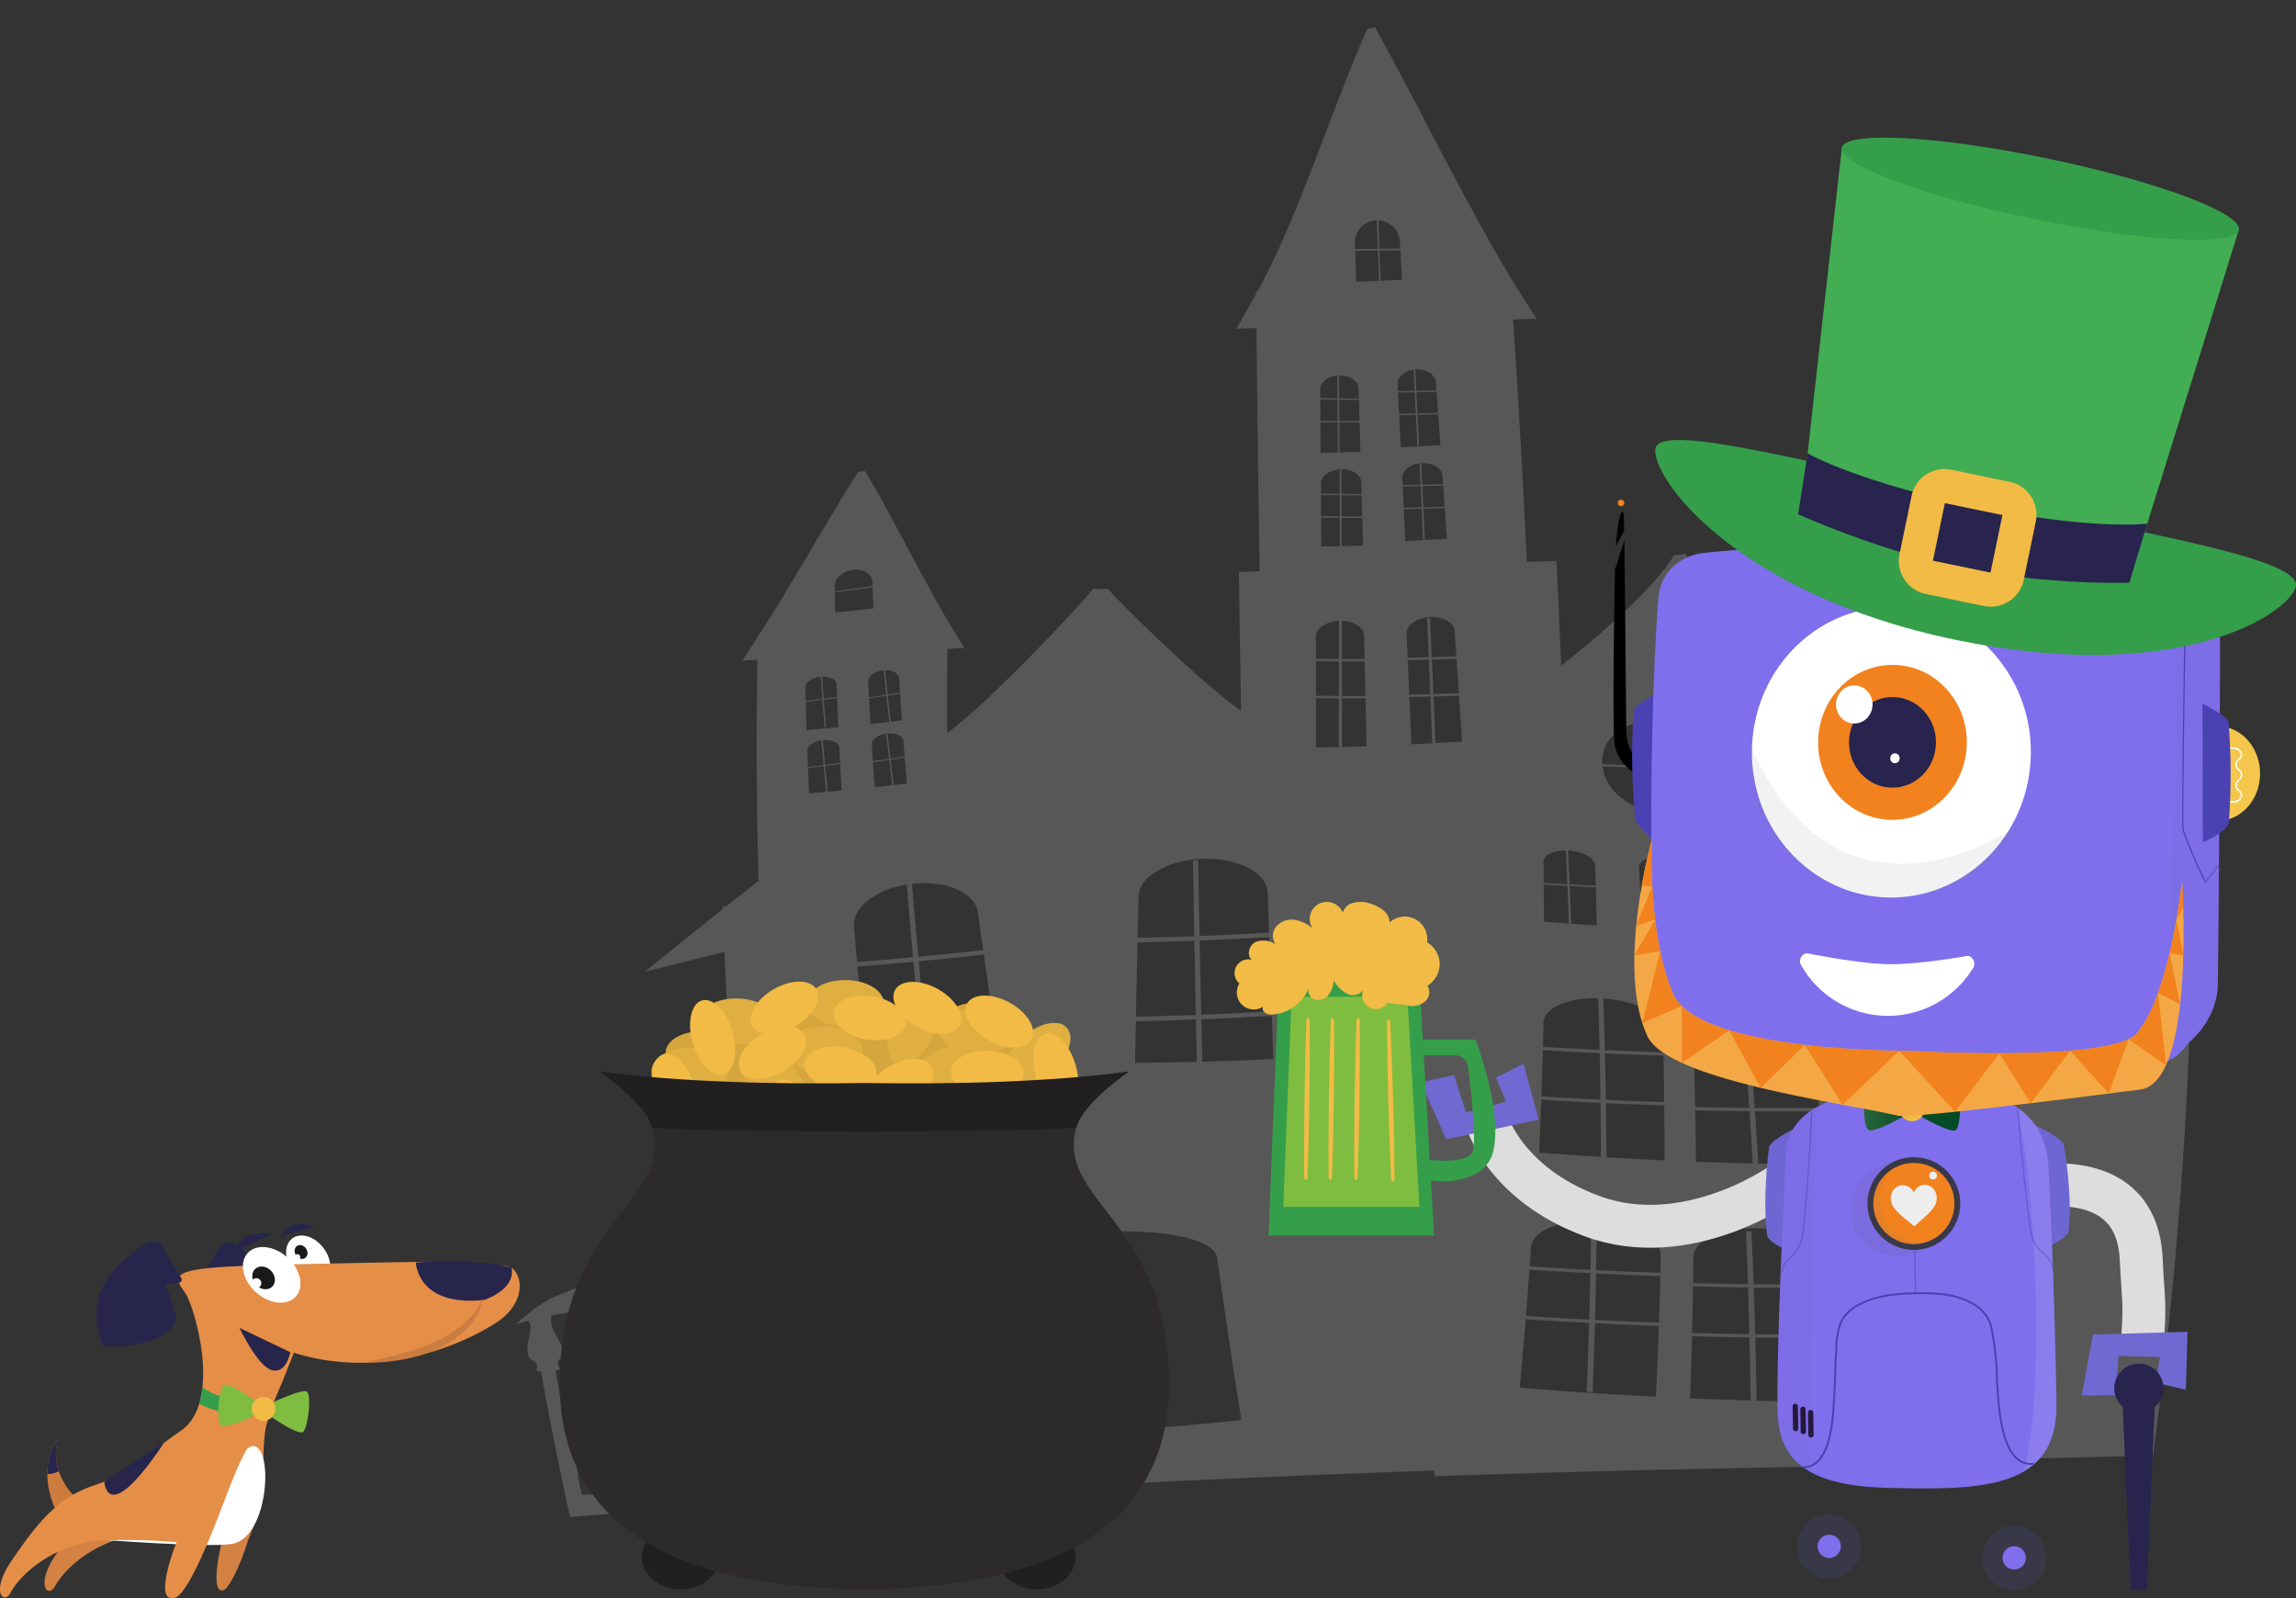 <svg xmlns="http://www.w3.org/2000/svg" xmlns:xlink="http://www.w3.org/1999/xlink" width="481.702" height="335.334" viewBox="0 0 481.702 335.334"><rect x="0" y="0" width="481.702" height="335.334" fill="#333333" stroke="none"/><defs><style>.a,.j,.u,.y{fill:none;}.b{opacity:0.237;}.c{fill:#cbcbcb;}.d{fill:#d5a63d;}.e{fill:#e0af41;}.f{fill:#f1bb45;}.g{fill:#221f20;}.h{fill:#2c2a2b;}.i{fill:#f1821e;}.j{stroke:#ddd;stroke-width:9px;}.k,.z{fill:#4a42b3;}.l{fill:#7f6fec;}.m{fill:#9c9c9b;}.n{fill:#6d66d3;}.o,.w{fill:#fff;}.p{fill:#393848;}.q,.v{fill:#675ead;}.q,.t,.w{opacity:0.1;}.q,.t,.v,.w,.y,.z{isolation:isolate;}.r{fill:#25193d;}.s{fill:#28244e;}.t{fill:gray;}.u{stroke:#fff;}.u,.y{stroke-miterlimit:10;}.v{opacity:0.2;}.x{fill:#ededee;}.y{stroke:#4a42b3;stroke-width:0.25px;}.y,.z{opacity:0.5;}.aa{fill:#f4c74c;}.ab{fill:#7069d1;}.ac{fill:url(#a);}.ad{fill:#359e4a;}.ae{fill:#42ad53;}.af{fill:#7fbd40;}.ag{fill:#f4a845;}.ah{fill:#d48144;}.ai{fill:#27254b;}.aj{fill:#191919;}.ak{fill:#e58e48;}.al{fill:#cd7c3e;}.am{clip-path:url(#b);}.an{fill:#cb7c41;}</style><linearGradient id="a" y1="0.5" x2="1" y2="0.5" gradientUnits="objectBoundingBox"><stop offset="0" stop-color="#2b663b"/><stop offset="0.098" stop-color="#226036"/><stop offset="0.378" stop-color="#10532c"/><stop offset="0.672" stop-color="#054c26"/><stop offset="1" stop-color="#024a25"/></linearGradient><clipPath id="b"><path class="a" d="M617.867,1547.743a17.783,17.783,0,0,1-1.5-7.532,12.48,12.48,0,0,1,.652-3.643,10.706,10.706,0,0,1,1.7-3.095,9.863,9.863,0,0,0-.553,3.3,10.558,10.558,0,0,0,.506,3.147,14.259,14.259,0,0,0,1.288,2.85,12.629,12.629,0,0,0,1.777,2.377,2.385,2.385,0,1,1-3.322,3.424,2.447,2.447,0,0,1-.5-.708Z" transform="translate(-616.357 -1533.473)"/></clipPath></defs><g transform="translate(-603.596 -1136.51)"><g transform="translate(603.596 1106.621)"><g class="b" transform="matrix(0.999, -0.035, 0.035, 0.999, 98.969, 42.297)"><path class="c" d="M1098.325,1246.044c-10.211-18.12-20.551-36.239-30.826-54.4.027.825.049,1.65.072,2.468l-1.649-.014c-.021-.721-.039-1.451-.061-2.177q-11.619,22.926-25.1,45.941l-.258-.005c-.005.156-.009.309-.016.469q-2.164,3.693-4.37,7.382c1.36.03,2.722.067,4.084.095-.176,4.008-.389,8.02-.606,12.034q-7.038-5.076-14.042-10.151,1.017-6.6,1.947-13.193-5.19.428-10.335.862.082,3.175.146,6.351c-8.16-5.874-18.512-14.053-23.548-22.273v-.149a15.706,15.706,0,0,1-2.466.206v.1c-4.449,6.8-16.389,16.374-24.428,22.246q-.065-10.992-.237-21.977-3.106-.03-6.212-.045-.31-25.493-1.1-50.961l4.99.062c-11.067-17.588-22.411-44.114-31.8-62.282-.064,0-.127-.008-.191-.009a5.161,5.161,0,0,1-1.133.171c-.1,0-.187-.009-.282-.01v.063c-7.607,15.287-15.946,39.318-25.034,54.291h-.263c0,.15-.009.3-.012.452q-2.164,3.606-4.362,7.208,2.091-.018,4.188-.038-.631,25.524-1.114,51.046l-4.36.032q-.309,14.576-.565,29.153c-8.531-6.5-24.75-23.723-27.125-26.681a9.45,9.45,0,0,1-2.966-.064c-1.746,2.164-21.122,21.821-31.715,29.255q.277-8.836.655-17.671l3.607-.069c-6.926-11.627-13.1-26.1-19.48-37.751a.377.377,0,0,1,.007-.089,8.522,8.522,0,0,1-1.51.065c-7.117,10.361-14.939,23.387-22.057,33.569l-.2.006c-.009.1-.015.206-.018.309q-1.715,2.452-3.422,4.91,1.58-.034,3.155-.072-1.215,23.151-1.391,46.407-3.463,2.517-6.922,5.05l-.8.02v.567q-8.428,6.267-16.808,12.557,8.457-1.792,16.846-3.575.237,27.029,1.958,54.152c-8.561,6.939-38.384,15.873-41.387,17.479a39.35,39.35,0,0,0-6.355,4.341h0c-.412.346-.655.561-.655.561s1.145-.268,2.663-.628a.247.247,0,0,1,.026.065c.91,2.025-.548,4.132-.5,6.184a1.274,1.274,0,0,0,.035.424,3.526,3.526,0,0,0,.278.976,2.068,2.068,0,0,0,1.022.857c.445.537.765,1.08.533,1.643-.155.351-.053.618.6.607a1.47,1.47,0,0,1,.222,0q1.891,13.158,4.243,26.342h-.028c.263,1.458.529,2.926.791,4.387q22.391-.864,44.355-1.528c.008.083.019.163.027.242,46.492-1.4,91.844-2.115,137.306-2.086-.009.4-.02.8-.035,1.191,33.729.023,67.53.452,101.909,1.27.054-.349.1-.7.159-1.046q24.306.586,48.838.67c.721-4.844,4.438-26.111,7.058-49.547,2.8-23.448,4.5-49.069,5.231-62.879q-3.056.031-6.1.057,1.663-26.78,1.929-53.361C1095.017,1246.089,1096.67,1246.063,1098.325,1246.044Zm-91.5,37.771q.33,3.667.637,7.336-2.693-.091-5.385-.2-.114-2.324-.237-4.645c-.076-1.477,2.129-2.546,4.986-2.483Zm-18.845,7.094q2.394.144,4.793.278.108,3.568.194,7.145-2.343-.167-4.681-.346-.141-3.538-.3-7.074Zm-.517-.363q-2.853-.174-5.7-.368-.026-2.666-.065-5.33c-.023-1.528,2.378-2.557,5.37-2.323h.005q.21,4.013.393,8.03Zm.5.031q-.185-4-.4-8c2.759.342,4.972,1.684,5.025,3.125q.091,2.574.169,5.15-2.4-.126-4.795-.27Zm-2.354-17.632c-.076,0-.152-.02-.229-.028q-.26-4.469-.554-8.937,5.481.346,10.984.61c.25,5.051-4.312,8.833-10.2,8.358Zm16.483,18.336q2.7.111,5.4.2.325,3.878.624,7.761-2.84-.147-5.675-.31-.159-3.825-.346-7.652Zm-17.28-36.873c5.566.449,10.423,4.726,10.96,9.721q-5.5-.262-10.976-.612-.3-4.567-.64-9.132c.218.009.437.009.657.027Zm-10.062,8.342c-.093-4.739,3.751-8.249,8.831-8.371q.332,4.551.627,9.1-4.74-.305-9.459-.673a.257.257,0,0,0,0-.054Zm.04.52q4.719.367,9.453.671.287,4.452.542,8.9c-5.359-.782-9.619-4.91-9.995-9.568Zm6.972,27.24q2.854.194,5.713.37.16,3.531.3,7.064-2.99-.232-5.97-.487-.01-3.469-.042-6.942Zm9.953,44.905q.069-4.89.09-9.77,5.436.31,10.885.548.2,4.893.366,9.8Q997.383,1335.741,991.72,1335.413Zm11.366,1.269q.18,5.5.313,11-5.958-.353-11.9-.8.133-5.39.211-10.781,5.676.331,11.372.58Zm-17.557-17.625q-.024,2.319-.057,4.638-6.152-.4-12.277-.889.057-5.418.063-10.838C980.035,1312.646,985.549,1315.755,985.529,1319.057Zm-12.782,26.231q.167-5.672.279-11.345,6.1.491,12.224.893-.146,5.769-.354,11.536-6.085-.5-12.149-1.082Zm17.2,27.727q5.754.352,11.526.629-.011,4.9-.061,9.8-6.009-.3-12-.665.3-4.88.54-9.763Zm-6.535-6.676q-.1,1.8-.208,3.591-6.742-.465-13.462-1.033.274-5.14.5-10.284h.046c7.41.744,13.309,4.139,13.126,7.727Zm-10.375-33.085q.094-4.879.146-9.758,6.127.492,12.277.89-.07,4.881-.194,9.761-6.117-.4-12.225-.892Zm-5.888-52.56c2.962.313,5.373,1.787,5.371,3.314q-.014,6.293-.11,12.584-2.674-.264-5.34-.544,0-3.96-.03-7.92,2.669.236,5.343.454c0-.11,0-.22-.007-.33q-2.672-.217-5.338-.454-.025-3.56-.073-7.119c.067.006.126.008.187.015Zm-5.428,2.172c.033-1.406,2.107-2.333,4.759-2.218q.042,3.553.065,7.107-2.473-.219-4.943-.457.07-2.216.123-4.432Zm-.124,4.762q2.474.237,4.951.458.023,3.955.02,7.91-2.614-.279-5.221-.573.143-3.9.254-7.793Zm-1.075,29.01c.189-3.138,5.305-5.128,11.659-4.753q-.016,5.416-.085,10.833-5.944-.486-11.867-1.057.153-2.51.295-5.022Zm-.333,5.709q5.938.572,11.9,1.06-.064,4.877-.167,9.756-6.2-.5-12.372-1.109.343-4.85.64-9.705Zm-.693,10.392q6.19.606,12.405,1.11-.124,5.663-.3,11.327-6.488-.636-12.95-1.37.458-5.529.852-11.064Zm9.58,25.788q-.239,5.134-.522,10.268-6.367-.548-12.712-1.185.21-1.984.413-3.968c.36-3.364,5.971-5.5,12.827-5.113Zm-.562,10.957q-.273,4.872-.585,9.742-6.629-.572-13.238-1.244.562-4.842,1.079-9.687,6.366.643,12.75,1.191Zm-23.324-122.6q-2.669,0-5.335-.023-.027-3.624-.059-7.248,2.577.023,5.162.026.125,3.627.237,7.247Zm-10.2-39.33q-.029-2.221-.061-4.442,1.885.035,3.772.06.027,2.22.052,4.44-1.875-.022-3.755-.057Zm3.765.365q.037,3.288.072,6.575-1.873.035-3.744.062-.044-3.348-.09-6.695,1.889.036,3.769.06Zm-3.83-5.114q-.012-.743-.021-1.487c-.016-1.507,1.622-2.764,3.735-2.953q.029,2.249.057,4.5-1.88-.022-3.764-.059Zm4.2,5.119q2.241.027,4.484.036.111,3.209.22,6.416-2.313.064-4.628.11-.031-3.275-.072-6.562Zm-.065-5.056q-.029-2.262-.061-4.523h.067c2.319-.047,4.25,1.2,4.3,2.809q.114,3.252.227,6.5-2.241-.011-4.478-.036-.028-2.22-.057-4.44,2.183.027,4.369.036v-.309q-2.18-.012-4.365-.038Zm-.487-14.984q-.033-2.22-.066-4.441,2.077.029,4.155.045v-.309q-2.08-.014-4.158-.044-.034-2.234-.069-4.466l.127-.008c2.2-.043,4.044,1.208,4.105,2.81q.245,6.616.482,13.231-4.171.114-8.338.168-.049-3.373-.1-6.747,1.753.036,3.517.061.044,3.288.087,6.578h.358q-.044-3.285-.092-6.571,2.158.03,4.317.044v-.309q-2.155-.008-4.314-.04Zm-3.87-.067q-.034-2.223-.069-4.443,1.762.038,3.524.064.031,2.221.062,4.442-1.751-.026-3.51-.066Zm3.45-4.687q-1.762-.027-3.523-.064-.013-.721-.023-1.433c-.022-1.491,1.5-2.731,3.479-2.94q.041,2.22.073,4.438Zm-6.369-36.018a4.667,4.667,0,0,1,4.349,4.443q.02.808.04,1.618-2.189-.041-4.373-.1,0-2.98-.009-5.961Zm-13.449,35.06c.044-1.513,1.669-2.727,3.7-2.845q-.065,2.4-.132,4.794-1.808-.079-3.617-.169.032-.89.054-1.779Zm-.054,2.086q1.807.091,3.617.17-.062,2.22-.126,4.441-1.805-.078-3.608-.168.065-2.22.124-4.442Zm-.127,4.751q1.8.089,3.608.168-.09,3.142-.183,6.288-1.8-.018-3.608-.047.1-3.207.19-6.407Zm-.424,15.27q1.965.093,3.932.175-.065,2.221-.135,4.441-1.963-.08-3.926-.173.068-2.219.135-4.441Zm-.136,4.75q1.958.093,3.924.173-.092,2.972-.186,5.946-1.959-.016-3.917-.047.1-3.033.186-6.069Zm-14,103.188q-7.388.176-14.791.206.09-7.791.206-15.581,7.311-.033,14.606-.206Q903.588,1304.432,903.588,1312.224Zm-15.945,1.157q-.061,4.443-.112,8.883-6.484-.057-12.975-.222.236-4.365.477-8.73,6.308.086,12.609.069Zm-12.558-1.013q.431-7.788.879-15.574,5.971.079,11.931.061-.132,7.79-.239,15.581-6.281.016-12.571-.07Zm15.244-32.63c7.35.051,13.3,3.391,13.3,7.627q-.015,4.167-.024,8.335-7.289.177-14.594.206.12-7.961.263-15.922h-1.067q-.162,7.961-.3,15.923-5.942.017-11.893-.061.249-4.336.5-8.671c.269-4.224,6.462-7.486,13.8-7.438Zm-44.939,33.948q-7.179.562-14.416.991-.574-7.769-1.031-15.538,6.869-.4,13.682-.936.815,7.739,1.759,15.482Zm-16.209-30.849c7.1-.528,13.108,2.33,13.54,6.533q.385,3.947.8,7.892-6.792.527-13.638.927-.449-7.677-.791-15.348a.286.286,0,0,0,.083-.005Zm-.424,15.422q-5.86.336-11.761.579-.216-3.757-.4-7.511c-.183-3.984,4.88-7.53,11.407-8.367q.32,7.648.751,15.3Zm-4-47.091q.206,2.642.429,5.285-1.7.191-3.4.374-.055-1.737-.1-3.475c-.044-1.049,1.33-2,3.07-2.185ZM821.561,1249q-.065-2.69-.117-5.38,1.832-.2,3.656-.412.194,2.748.4,5.5-1.973.154-3.947.294Zm3.643,7.68q.225,2.672.469,5.342-1.849.14-3.7.272-.1-2.621-.182-5.24,1.706-.183,3.41-.376Zm3.549,5.1q-1.381.112-2.765.218-.246-2.68-.473-5.354,1.49-.169,2.977-.344.121,2.74.257,5.476Zm-.412-8.93q.065,1.614.138,3.228-1.492.175-2.99.344-.225-2.639-.431-5.276c1.78-.1,3.232.641,3.28,1.7Zm-.176-4.353q-1.176.1-2.357.188-.212-2.755-.412-5.508,1.288-.148,2.577-.3.087,2.808.19,5.62Zm-.287-8.927q.042,1.541.09,3.081-1.291.153-2.583.3-.177-2.547-.343-5.095c1.571.01,2.8.724,2.833,1.71Zm-3.284-1.7h.145q.163,2.562.343,5.125l-3.645.412q-.03-1.665-.057-3.328c-.016-1.091,1.428-2.072,3.212-2.211Zm-1.576-13.068q-4.01.309-8.049.558.03-2.1.071-4.205,4-.393,7.976-.839-.007,2.242,0,4.484Zm-8.121,32.165q-1.58.154-3.166.3-.153-2.615-.29-5.231h.024c1.855-.1,3.359.685,3.378,1.769q.023,1.58.051,3.163Zm-.155-13.875q-1.4.137-2.8.267-.1-2.309-.187-4.617c1.665,0,2.974.741,2.979,1.77q0,1.287,0,2.579Zm4.346-26.546c2.181-.15,3.933,1.072,3.931,2.751v.773q-3.97.444-7.972.839.009-.53.021-1.061c.028-1.677,1.835-3.149,4.017-3.3Zm-10.918,24.331c.014-1.08,1.484-2.028,3.28-2.135q.087,2.323.187,4.645-1.744.163-3.495.316.009-1.414.026-2.827Zm-.031,3.052q1.753-.155,3.5-.318.126,2.912.271,5.825l.309-.027q-.148-2.914-.274-5.827,1.4-.129,2.789-.268.013,3.065.046,6.132-3.331.2-6.68.368.008-2.944.032-5.887Zm-.03,10.243c0-1.02,1.331-1.915,3.022-2.1q.135,2.611.285,5.223-1.649.151-3.3.293-.009-1.707-.011-3.413Zm.057,8.945q-.029-2.656-.044-5.308,1.657-.142,3.308-.293.156,2.705.333,5.412-1.8.1-3.6.19Zm3.579-5.63q1.579-.146,3.156-.3.05,2.775.118,5.551-1.467.088-2.938.17-.178-2.712-.338-5.424Zm-60.977,124.793c.116-.006.218-.007.32-.01.656-.025.686-.3.429-.639a1.492,1.492,0,0,1,.065-1.641,1.562,1.562,0,0,0,.809-.928c.449-2.541-2.653-4.968-2.187-7.508a1.244,1.244,0,0,0-.034-.793c.56-.086,1.154-.173,1.761-.264,12.545-1.752,33.918-4.813,40.409-4.771q1.084,13.63,2.54,27.264l.068.631c-.453.012-.907.034-1.362.047-1.258.037-2.518.083-3.778.12-.648.02-1.3.035-1.942.054-1.265.038-2.531.061-3.8.1-.648.019-1.3.048-1.942.068-1.268.04-2.536.084-3.807.123-.649.021-1.3.036-1.949.056-1.271.04-2.543.075-3.814.117-.651.021-1.3.048-1.95.07l-3.83.125c-.651.021-1.3.036-1.958.058l-3.842.131c-.651.022-1.3.05-1.958.071-1.285.044-2.57.083-3.857.128-.877.031-1.752.047-2.635.078q-.936-6.349-1.761-12.69Zm4.673,26.317c-1.256-4.349-.648-8.767-2.008-13.106.627-.024,1.249-.044,1.875-.065l1.994-.073c-.006,4.2,1.835,8.342,2.2,12.537.016.188.047.375.057.561q-2.057.068-4.118.146Zm5.72-.206c-.054-.187-.086-.374-.131-.56a34.223,34.223,0,0,1-.766-5.772,30.442,30.442,0,0,0-1.005-6.771q.928-.028,1.856-.061l2-.071c-.03,4.194,1.771,8.328,2.107,12.516.016.19.044.382.054.574Zm5.709-.2c-.054-.193-.086-.387-.131-.579a34.072,34.072,0,0,1-.722-5.723,30.558,30.558,0,0,0-.96-6.8c.612-.02,1.237-.036,1.847-.057l2-.067c-.065,4.191,1.7,8.321,2.011,12.5.013.194.042.387.051.582-1.365.05-2.732.093-4.1.141Zm5.692-.2c-.053-.2-.084-.392-.129-.588a34.1,34.1,0,0,1-.673-5.678,30.648,30.648,0,0,0-.912-6.821c.612-.02,1.225-.038,1.837-.058.665-.021,1.328-.044,2-.066-.085,4.181,1.639,8.3,1.923,12.472.013.2.041.4.047.6-1.366.047-2.724.089-4.09.138Zm5.683-.193c-.053-.2-.083-.4-.127-.6a33.626,33.626,0,0,1-.631-5.612,31.022,31.022,0,0,0-.867-6.872l1.822-.052c.667-.021,1.332-.043,2-.061-.114,4.17,1.58,8.287,1.835,12.454.013.206.039.406.043.61-1.36.039-2.714.085-4.077.126Zm5.669-.186c-.051-.206-.081-.406-.124-.61a33.46,33.46,0,0,1-.588-5.56,30.874,30.874,0,0,0-.825-6.905l1.814-.051q1-.029,2-.061c-.135,4.167,1.521,8.279,1.752,12.438.012.206.037.412.041.625-1.361.039-2.711.075-4.074.121Zm5.657-.179c-.051-.206-.079-.413-.124-.619a33.354,33.354,0,0,1-.543-5.49,31.118,31.118,0,0,0-.782-6.95l1.8-.051c.669-.018,1.339-.042,2-.061-.164,4.158,1.458,8.268,1.664,12.417.01.212.035.425.037.638q-2.033.052-4.063.11Zm5.645-.17c-.051-.212-.079-.427-.122-.639a33.288,33.288,0,0,1-.5-5.437,31.161,31.161,0,0,0-.741-6.984c.386-.016.773-.025,1.162-.032q.7,6.523,1.5,13.057c-.44,0-.871.026-1.294.032Zm21.833-107.476q5.9-.244,11.76-.58.444,7.768,1,15.54-5.849.336-11.738.582-.576-7.777-1.028-15.545Zm1.1,16.491q5.887-.246,11.736-.583.351,4.823.743,9.648l1.182-.071q-.4-4.824-.764-9.646,7.261-.429,14.461-.994.58,4.7,1.2,9.4-13.774,1.293-27.776,2.095-.416-4.934-.786-9.853Zm21.769,83.406q-.6-17.2-.866-34.394c-.037-4.055,10.7-7.336,24.078-7.971q1.761,20.82,4.1,41.632l1.328-.071q-2.382-20.8-4.188-41.612c13.95-.463,25.516,2.117,25.982,6.271q1.777,17.11,3.882,34.205-26.959,1.792-54.318,1.933Zm48.779-77.4q.043-4.447.094-8.9,7.41-.031,14.8-.206,0,4.536,0,9.07-7.447.079-14.9.028Zm30.894-65q-2.39-.023-4.78-.064.188-5.177.37-10.354,2.4.111,4.792.207-.19,5.1-.385,10.206Zm.4-10.719q-2.4-.092-4.793-.206.128-3.625.253-7.251,2.4.112,4.8.206-.128,3.622-.261,7.246Zm-4.522-7.959q.079-2.327.16-4.652c.064-1.733,2.246-3.092,4.921-3.14q-.139,4-.28,8-2.4-.1-4.8-.212Zm9.977,18.71q-2.589,0-5.177-.026.188-5.1.367-10.2,2.466.093,4.936.168-.064,5.023-.129,10.05Zm.131-10.558q-2.464-.075-4.925-.168.127-3.624.25-7.248,2.379.091,4.758.164-.043,3.62-.086,7.246Zm.089-7.755q-2.371-.073-4.746-.165.138-4.006.267-8.011c2.551.167,4.549,1.546,4.536,3.221q-.03,2.471-.058,4.949Zm.515-23.809q-2.232,0-4.462-.022.091-2.966.18-5.933,2.164.088,4.329.158-.028,2.891-.052,5.791Zm.048-6.105q-2.164-.071-4.321-.158l.131-4.44q2.112.088,4.226.158-.022,2.213-.043,4.435Zm.036-4.75q-2.11-.071-4.218-.156.072-2.523.145-5.05l-.363-.008-.149,5.04q-1.968-.082-3.933-.175.03-1.057.061-2.109c.05-1.608,1.969-2.878,4.289-2.858s4.2,1.322,4.185,2.93q-.014,1.188-.023,2.38Zm.065-8.833q-2.19,0-4.38-.025.09-3.134.177-6.271,2.119.091,4.241.165-.023,3.06-.044,6.125Zm.038-6.438q-2.117-.075-4.235-.165.062-2.221.121-4.441,2.067.088,4.138.162-.016,2.217-.029,4.436Zm.027-4.751q-2.061-.073-4.132-.163.064-2.409.127-4.818h.031c2.208.02,3.992,1.325,3.985,2.931q-.011,1.021-.016,2.044Zm5.094-24.528q-2.405.016-4.812.012.009-3.257.016-6.515,2.395.085,4.79.15Q931.485,1156.609,931.488,1159.784Zm-4.8-6.86v-1.3a4.628,4.628,0,0,1,4.668-4.523h.1q.007,2.99.012,5.97-2.388-.059-4.783-.145Zm5.112.515q2.19.057,4.382.1.076,3.092.151,6.192-2.261.036-4.521.054,0-3.169-.012-6.341Zm7.447,103.737q-2.191.043-4.38.072-.037-4.971-.08-9.943,2.2.035,4.408.057.029,4.909.052,9.816Zm-.057-10.317q-2.2-.021-4.409-.057-.03-3.627-.064-7.253,2.211.038,4.425.06.026,3.626.05,7.251Zm-4.477-7.811q-.024-2.532-.049-5.063c-.014-1.777,2.22-3.239,4.981-3.3s5.059,1.314,5.118,3.087.118,3.574.175,5.364q-2.577,0-5.154-.026-.035-4.123-.076-8.238l-.642.006q.035,4.113.065,8.226-2.207-.018-4.418-.055Zm5.145,8.32q2.673.022,5.347.023.153,4.817.3,9.633-2.791.079-5.582.138-.03-4.9-.067-9.793Zm41.49,148.511q-14.308-1.228-28.5-2.9.935-7.155,1.769-14.316,6.625.673,13.273,1.248-.468,7.216-1.025,14.429l1.245.107q.542-7.213,1-14.431,6.682.569,13.387,1.038-.525,7.416-1.147,14.823Zm-12.2-16.547q.3-4.873.565-9.746,6.717.568,13.457,1.032-.294,4.875-.63,9.75-6.711-.465-13.4-1.036Zm19.367,17.133q.471-6.5.862-13,6.008.374,12.034.669-.072,6.613-.218,13.228-6.352-.4-12.681-.9Zm28.776,1.785q-7.437-.344-14.846-.808.134-6.622.194-13.244,7.452.353,14.93.583-.1,6.736-.281,13.472Zm.384-29.737q.008,7.784-.1,15.57-7.478-.229-14.933-.582.041-4.9.041-9.8,7.317.342,14.655.561l-.017-.694q-7.331-.215-14.633-.56-.007-5.565-.057-11.13l-1.182-.057q.044,5.564.035,11.129-5.754-.276-11.494-.627.135-2.722.256-5.444c.177-3.591,6.331-6.034,13.811-5.594s13.6,3.629,13.613,7.232Zm.355-20.095q-6.752-.283-13.477-.675-.139-5.5-.332-11.018,6.749.287,13.518.461.17,5.618.288,11.235Zm-.919-27.445q.361,7.76.605,15.52-6.771-.175-13.52-.46-.172-4.9-.385-9.8,6.744.285,13.512.455l-.047-.693q-6.759-.171-13.5-.453-.246-5.566-.543-11.131l-1.087-.045q.286,5.564.52,11.128-5.438-.237-10.855-.545.011-2.708.009-5.416c.009-3.314,5.56-5.585,12.46-5.2s12.653,3.312,12.822,6.638Zm-3.419-21.467q-2.531-.11-5.056-.237-.3-3.886-.633-7.769,2.584.088,5.172.156.268,3.928.514,7.854Zm-.862-12.65q.164,2.233.322,4.467-2.591-.069-5.178-.156-.312-3.666-.645-7.332c2.934.2,5.386,1.521,5.5,3.024Zm46.031-64.1c.026-2.589,3.624-4.638,8.077-4.6h.068q.051,3.524.069,7.052-4.131-.275-8.226-.605,0-.916.009-1.836Zm-.016,2.242q4.1.329,8.23.6.013,2.853,0,5.711-4.17-.026-8.315-.072.049-3.119.08-6.24Zm12.126,33.1c.047-1.332.081-2.662.12-3.994.049-1.667,2.981-3.011,6.585-3.021q-.413,3.84-.877,7.682-2.926-.318-5.832-.665Zm5.782,1.056q-.533,4.393-1.134,8.793c-1.681,0-3.359-.023-5.035-.028.133-3.145.264-6.287.372-9.429q2.887.347,5.792.667Zm-6.478,15.5c.086-1.683,3.1-3.027,6.757-3.031.117,0,.232,0,.347.008q-.613,4.432-1.292,8.864-3.043-.328-6.069-.681.128-2.576.253-5.157Zm-.278,5.553q3.007.351,6.031.677-.589,3.822-1.227,7.646c-1.768,0-3.531-.026-5.3-.032.169-2.761.338-5.526.487-8.289Zm-3.286,33.727c.142-1.7.274-3.4.412-5.1s3.042-3.1,6.691-3.309q-.335,4.458-.721,8.919-3.205-.241-6.388-.51Zm6.345.908q-.44,5.05-.946,10.112-3.17-.241-6.327-.509.469-5.062.895-10.118,3.176.275,6.373.519Zm-15.236-60.237q-.271,6.906-.624,13.812c-.984-.009-1.967-.009-2.95-.021l-4.9-3.533q.3-1.676.585-3.351,2.975.452,5.966.878l.063-.385q-2.99-.426-5.961-.877.824-4.817,1.57-9.628C1055.077,1251.575,1057.879,1252.951,1057.819,1254.608Zm-12.91-.179c.075-1.6,2.758-2.86,6.1-2.927q-.744,4.771-1.568,9.543-2.418-.368-4.823-.756c.1-1.954.192-3.908.285-5.861Zm-.309,6.254q2.38.383,4.775.749-.266,1.536-.54,3.073l-4.275-3.083q.025-.368.043-.739Zm2.961,11.627a13.123,13.123,0,0,1,2.9-.274c.247,0,.488.015.728.031q-.824,4.469-1.714,8.938-1.007-.149-2.011-.3.073-4.2.1-8.394Zm-.109,8.791,1.939.289q-.751,3.759-1.552,7.518l-.552-.009q.1-3.9.168-7.8Zm-.721,24.166h.229a15.387,15.387,0,0,1,1.649.114q-.492,4.211-1.031,8.424l-1.237-.139q.217-4.2.395-8.4Zm-.413,8.794,1.209.136q-.648,5.032-1.363,10.07l-.425-.047q.321-5.084.584-10.161Zm-.6,10.555.392.044q-.351,2.46-.717,4.92.174-2.485.329-4.966Zm6,8.514q-3.018-.043-6.028-.09.631-4.147,1.216-8.292,2.8.309,5.607.6c-.249,2.593-.518,5.186-.79,7.783Zm.833-8.179q-2.8-.287-5.59-.6.709-5.037,1.349-10.072,2.59.287,5.19.553-.448,5.053-.944,10.112Zm1.477-16.222c-.162,1.905-.32,3.809-.49,5.714q-2.594-.267-5.176-.551.533-4.2,1.019-8.4c2.821.5,4.778,1.769,4.653,3.233Zm-5.591-19.809q.788-3.723,1.531-7.444,3.077.451,6.174.877l.075-.385q-3.092-.426-6.172-.878.892-4.488,1.714-8.973c2.965.322,5.154,1.57,5.072,3.042q-.4,6.905-.869,13.839c-2.5-.027-5.02-.042-7.518-.079Zm16.491,44.353q.416-4.214.815-8.423,3.154.267,6.323.509-.4,3.976-.841,7.953-3.147-.015-6.292-.04Zm14.978.054q-3.939,0-7.862-.016.432-3.948.825-7.892,3.849.289,7.722.541-.319,3.685-.678,7.365Zm.721-7.762q-3.871-.252-7.718-.54.5-5.058.934-10.113,3.806.287,7.635.535-.4,5.056-.846,10.118Zm1.346-16.691c-.152,2.062-.3,4.117-.464,6.177q-3.828-.247-7.627-.533.385-4.505.715-9.005h.193c4.1,0,7.325,1.5,7.189,3.361Zm1.565-34.219q-.294,6.926-.682,13.859c-2.487,0-4.976.029-7.457.026q.63-3.794,1.209-7.586,3.141.336,6.3.645l.056-.389q-3.157-.309-6.3-.645.68-4.453,1.292-8.9c3.211.207,5.648,1.462,5.583,2.993Zm.666-20.549q-.149,6.9-.4,13.811c-2.54.011-5.075.033-7.6.034q.59-4.369,1.115-8.733,3.033.331,6.081.635l.044-.389q-3.054-.3-6.081-.634.463-3.869.876-7.73c3.367.127,6.006,1.418,5.973,3.007Zm-9.139-22.76q-3.8-.008-7.58-.027.007-2.846-.007-5.689,3.785.248,7.6.455.007,2.63-.008,5.263Zm0-8.48c0,.941.01,1.881.012,2.823q-3.814-.207-7.6-.454-.021-3.535-.075-7.064c4.246.166,7.661,2.2,7.67,4.694Z" transform="translate(-742.801 -1106.621)"/></g><g transform="translate(117.447 235.506)"><g transform="translate(19.251)"><g transform="translate(2.953 3.782)"><path class="d" d="M798.755,1441.714c0,2.474-3.343,4.48-7.464,4.48s-7.465-2.005-7.465-4.48,3.341-4.477,7.465-4.477S798.755,1439.243,798.755,1441.714Z" transform="translate(-783.379 -1419.526)"/><path class="d" d="M807.781,1429.559c0,2.474-3.341,4.479-7.465,4.479s-7.464-2-7.464-4.479,3.342-4.477,7.464-4.477S807.781,1427.088,807.781,1429.559Z" transform="translate(-785.389 -1416.82)"/><path class="d" d="M805.422,1436.653c0,2.474-3.34,4.479-7.464,4.479s-7.464-2-7.464-4.479,3.342-4.477,7.464-4.477S805.422,1434.182,805.422,1436.653Z" transform="translate(-784.864 -1418.399)"/><path class="d" d="M814.012,1441.081c0,2.474-3.342,4.48-7.465,4.48s-7.463-2.005-7.463-4.48,3.341-4.477,7.463-4.477S814.012,1438.609,814.012,1441.081Z" transform="translate(-786.776 -1419.385)"/><path class="d" d="M833.921,1423.8c0,2.472-3.343,4.477-7.465,4.477s-7.464-2.006-7.464-4.477,3.343-4.479,7.464-4.479S833.921,1421.325,833.921,1423.8Z" transform="translate(-791.209 -1415.536)"/><path class="d" d="M824.318,1432.3c0,2.472-3.341,4.477-7.464,4.477s-7.464-2.005-7.464-4.477,3.341-4.477,7.464-4.477S824.318,1429.822,824.318,1432.3Z" transform="translate(-789.071 -1417.429)"/><path class="d" d="M863.345,1427.39c0,2.474-3.341,4.478-7.465,4.478s-7.464-2-7.464-4.478,3.343-4.477,7.464-4.477S863.345,1424.918,863.345,1427.39Z" transform="translate(-797.761 -1416.337)"/><path class="d" d="M798.178,1427.889c0,2.472-3.341,4.477-7.462,4.477s-7.465-2-7.465-4.477,3.341-4.477,7.465-4.477S798.178,1425.417,798.178,1427.889Z" transform="translate(-783.251 -1416.448)"/><path class="d" d="M868.815,1435.322c0,2.474-3.343,4.477-7.465,4.477s-7.465-2-7.465-4.477,3.344-4.477,7.465-4.477S868.815,1432.848,868.815,1435.322Z" transform="translate(-798.979 -1418.103)"/><path class="d" d="M871.214,1442.906c0,2.472-3.342,4.477-7.463,4.477s-7.466-2-7.466-4.477,3.342-4.48,7.466-4.48S871.214,1440.431,871.214,1442.906Z" transform="translate(-799.513 -1419.791)"/><path class="d" d="M855.289,1421.292c0,2.477-3.341,4.48-7.464,4.48s-7.463-2-7.463-4.48,3.34-4.478,7.463-4.478S855.289,1418.82,855.289,1421.292Z" transform="translate(-795.968 -1414.979)"/><path class="d" d="M893.784,1439.022c.408,2.435-2.549,5.032-6.607,5.8s-7.679-.582-8.09-3.017,2.551-5.03,6.61-5.8S893.375,1436.587,893.784,1439.022Z" transform="translate(-804.582 -1419.204)"/><path class="d" d="M885.121,1433.051c.408,2.435-2.55,5.029-6.608,5.8s-7.68-.582-8.089-3.018,2.55-5.031,6.608-5.8S884.712,1430.617,885.121,1433.051Z" transform="translate(-802.653 -1417.874)"/><path class="d" d="M845.717,1437.325c-.888,2.287-4.7,2.786-8.509,1.113s-6.178-4.879-5.29-7.164,4.7-2.784,8.509-1.113S846.605,1435.039,845.717,1437.325Z" transform="translate(-794.046 -1417.73)"/><path class="d" d="M845.075,1430.729c-.888,2.287-4.7,2.784-8.508,1.113s-6.179-4.879-5.291-7.166,4.7-2.784,8.51-1.111S845.964,1428.443,845.075,1430.729Z" transform="translate(-793.903 -1416.262)"/><path class="d" d="M871,1448.639c.41,2.435-2.549,5.029-6.607,5.8s-7.68-.582-8.089-3.017,2.549-5.032,6.609-5.8S870.6,1446.2,871,1448.639Z" transform="translate(-799.51 -1421.345)"/><path class="d" d="M818.336,1453.905c-1.059,2.2-4.893,2.375-8.566.386s-5.79-5.392-4.732-7.594,4.894-2.375,8.566-.383S819.395,1451.7,818.336,1453.905Z" transform="translate(-788.042 -1421.238)"/><path class="d" d="M853.586,1426.2c-1.332-2.029.327-5.7,3.707-8.211s7.2-2.894,8.534-.866-.328,5.7-3.708,8.21S854.919,1428.228,853.586,1426.2Z" transform="translate(-798.81 -1414.758)"/><path class="d" d="M838.744,1447.666c-1.335-2.029.326-5.7,3.706-8.21s7.2-2.9,8.534-.867-.326,5.7-3.707,8.21S840.076,1449.694,838.744,1447.666Z" transform="translate(-795.505 -1419.538)"/><path class="d" d="M826.6,1442.559c-1.058,2.2-4.892,2.375-8.565.383s-5.79-5.389-4.731-7.594,4.893-2.372,8.565-.381S827.654,1440.355,826.6,1442.559Z" transform="translate(-789.881 -1418.711)"/><path class="d" d="M844.592,1450.63c.412,2.438-2.544,5.039-6.6,5.812s-7.682-.571-8.093-3,2.542-5.036,6.6-5.81S844.18,1448.2,844.592,1450.63Z" transform="translate(-793.629 -1421.791)"/><path class="d" d="M883.437,1430.108c-1.126,2.166-4.965,2.2-8.572.085s-5.619-5.588-4.495-7.755,4.965-2.2,8.573-.083S884.563,1427.946,883.437,1430.108Z" transform="translate(-802.58 -1415.864)"/><path class="d" d="M824.35,1422.87c-.944,2.264-4.763,2.657-8.532.881s-6.057-5.046-5.114-7.307,4.765-2.655,8.531-.878S825.3,1420.613,824.35,1422.87Z" transform="translate(-789.317 -1414.453)"/></g><g transform="translate(0)"><path class="e" d="M816.372,1439.361c-1.58,2.086-5.681,1.367-9.158-1.6s-5.015-7.073-3.434-9.157,5.68-1.368,9.158,1.6S817.952,1437.275,816.372,1439.361Z" transform="translate(-784.731 -1413.554)"/><path class="e" d="M795.614,1432.694c0,2.676-3.619,4.847-8.081,4.847s-8.081-2.171-8.081-4.847,3.618-4.851,8.081-4.851S795.614,1430.015,795.614,1432.694Z" transform="translate(-779.452 -1413.652)"/><path class="e" d="M837.5,1414.434c0,2.679-3.617,4.849-8.08,4.849s-8.081-2.17-8.081-4.849,3.618-4.847,8.081-4.847S837.5,1411.756,837.5,1414.434Z" transform="translate(-788.778 -1409.587)"/><path class="e" d="M845.149,1427.585c-2.3-1.093-2.693-5.485-.877-9.816s5.161-6.952,7.462-5.864,2.693,5.487.875,9.816S847.452,1428.675,845.149,1427.585Z" transform="translate(-793.631 -1410.048)"/><path class="e" d="M813.688,1452.248c-.9,2.5-5.015,3.149-9.181,1.449s-6.811-5.1-5.907-7.6,5.013-3.148,9.18-1.448S814.592,1449.749,813.688,1452.248Z" transform="translate(-783.676 -1417.182)"/><path class="e" d="M848.541,1439.38c-1.587-2.079-.063-6.185,3.4-9.172s7.564-3.719,9.152-1.638.065,6.184-3.4,9.172S850.128,1441.461,848.541,1439.38Z" transform="translate(-794.696 -1413.55)"/><path class="e" d="M843.51,1451.706c.164-2.671,3.908-4.586,8.363-4.278s7.93,2.726,7.766,5.4-3.908,4.589-8.362,4.281S843.347,1454.379,843.51,1451.706Z" transform="translate(-793.714 -1418.006)"/><path class="e" d="M820.076,1451.406c.164-2.671,3.907-4.585,8.361-4.278s7.93,2.726,7.766,5.4-3.908,4.588-8.361,4.281S819.912,1454.079,820.076,1451.406Z" transform="translate(-788.496 -1417.939)"/><path class="e" d="M875.37,1433.143c-1.587-2.079-.065-6.184,3.4-9.172s7.566-3.717,9.153-1.638.063,6.184-3.4,9.172S876.956,1435.221,875.37,1433.143Z" transform="translate(-800.67 -1412.162)"/><path class="e" d="M867.6,1443.942c.274-2.661,4.093-4.4,8.531-3.88s7.81,3.1,7.534,5.758-4.1,4.4-8.533,3.881S867.324,1446.6,867.6,1443.942Z" transform="translate(-799.076 -1416.353)"/><path class="e" d="M857.149,1421.808c.042-2.678,3.69-4.787,8.154-4.708s8.047,2.308,8.006,4.985-3.692,4.785-8.154,4.708S857.108,1424.485,857.149,1421.808Z" transform="translate(-796.752 -1411.259)"/><path class="e" d="M825.961,1439.285c.04-2.677,3.69-4.786,8.153-4.708s8.047,2.307,8.006,4.985-3.692,4.787-8.154,4.708S825.918,1441.963,825.961,1439.285Z" transform="translate(-789.808 -1415.151)"/><path class="e" d="M792.059,1419.264c.041-2.678,3.692-4.784,8.155-4.708s8.046,2.308,8.006,4.985-3.692,4.787-8.154,4.708S792.018,1421.941,792.059,1419.264Z" transform="translate(-782.259 -1410.693)"/><path class="e" d="M815.564,1426.809c.041-2.677,3.691-4.787,8.154-4.708s8.047,2.308,8.006,4.986-3.692,4.784-8.154,4.708S815.523,1429.487,815.564,1426.809Z" transform="translate(-787.493 -1412.373)"/></g><g transform="translate(0 0.327)"><path class="f" d="M878.127,1422.813c-1.053,2.271-4.976,2.509-8.764.529s-6-5.427-4.951-7.7,4.976-2.509,8.764-.529S879.178,1420.542,878.127,1422.813Z" transform="translate(-798.311 -1410.845)"/><path class="f" d="M875.51,1433.4c-.042,2.532-3.5,4.519-7.719,4.44s-7.605-2.2-7.563-4.729,3.5-4.519,7.718-4.44S875.552,1430.874,875.51,1433.4Z" transform="translate(-797.437 -1414.163)"/><path class="f" d="M858.7,1419.116c-1.052,2.271-4.975,2.509-8.764.529s-6-5.427-4.949-7.7,4.977-2.506,8.762-.526S859.756,1416.846,858.7,1419.116Z" transform="translate(-793.986 -1410.023)"/><path class="f" d="M862.837,1450.782c-1.053,2.271-4.977,2.506-8.763.526s-6-5.424-4.95-7.7,4.974-2.506,8.762-.526S863.89,1448.509,862.837,1450.782Z" transform="translate(-794.907 -1417.073)"/><path class="f" d="M836.55,1449.763c-1.053,2.268-4.977,2.506-8.763.526s-6-5.427-4.951-7.7,4.975-2.509,8.763-.529S837.6,1447.489,836.55,1449.763Z" transform="translate(-789.053 -1416.846)"/><path class="f" d="M818.935,1451.617c-2.214.936-5.273-1.684-6.832-5.849s-1.025-8.3,1.191-9.238,5.274,1.684,6.832,5.851S821.152,1450.684,818.935,1451.617Z" transform="translate(-786.523 -1415.871)"/><path class="f" d="M828.623,1417.232c.364-2.5,4.04-3.975,8.213-3.292s7.258,3.266,6.894,5.769-4.041,3.976-8.213,3.292S828.258,1419.734,828.623,1417.232Z" transform="translate(-790.394 -1410.846)"/><path class="f" d="M820.727,1430.994c.364-2.5,4.039-3.978,8.212-3.294s7.258,3.269,6.9,5.771-4.041,3.976-8.213,3.292S820.363,1433.5,820.727,1430.994Z" transform="translate(-788.635 -1413.91)"/><path class="f" d="M820.087,1411.818c1.085,2.252-1.08,5.736-4.838,7.78s-7.682,1.871-8.769-.383,1.078-5.736,4.837-7.78S819,1409.563,820.087,1411.818Z" transform="translate(-785.407 -1410.007)"/><path class="f" d="M816.831,1423.9c1.086,2.252-1.078,5.736-4.837,7.78s-7.682,1.871-8.769-.383,1.08-5.737,4.837-7.781S815.745,1421.64,816.831,1423.9Z" transform="translate(-784.682 -1412.697)"/><path class="f" d="M796.908,1430.561c-2.267.774-5.154-2.061-6.443-6.33s-.493-8.356,1.779-9.13,5.155,2.061,6.444,6.33S799.178,1429.79,796.908,1430.561Z" transform="translate(-781.766 -1411.114)"/><path class="f" d="M851.235,1432.66c1.087,2.254-1.078,5.738-4.837,7.78s-7.682,1.871-8.768-.381,1.078-5.736,4.836-7.784S850.15,1430.407,851.235,1432.66Z" transform="translate(-792.343 -1414.649)"/><path class="f" d="M792.378,1449.561c-1.481-1.982,0-5.849,3.3-8.638s7.187-3.438,8.67-1.456,0,5.852-3.3,8.64S793.86,1451.545,792.378,1449.561Z" transform="translate(-782.202 -1416.312)"/><path class="f" d="M781.841,1429.646c2.267-.777,5.155,2.054,6.45,6.323s.5,8.353-1.766,9.132-5.157-2.056-6.451-6.323S779.57,1430.422,781.841,1429.646Z" transform="translate(-779.451 -1414.352)"/><path class="f" d="M884.856,1424.106c2.267-.776,5.155,2.052,6.45,6.321s.5,8.356-1.766,9.132-5.158-2.054-6.452-6.323S882.586,1424.881,884.856,1424.106Z" transform="translate(-802.389 -1413.118)"/><path class="f" d="M881.438,1442.95c.68,2.426-2.048,5.429-6.094,6.712s-7.875.348-8.557-2.079,2.048-5.431,6.1-6.711S880.758,1440.522,881.438,1442.95Z" transform="translate(-798.875 -1416.752)"/></g></g><g transform="translate(0 19.16)"><g transform="translate(17.213 94.992)"><path class="g" d="M889.222,1563.283c0,3.781-3.639,6.849-8.131,6.849s-8.129-3.068-8.129-6.849,3.64-6.846,8.129-6.846S889.222,1559.5,889.222,1563.283Z" transform="translate(-798.235 -1556.437)"/><path class="g" d="M793.093,1563.283c0,3.781-3.639,6.849-8.131,6.849s-8.132-3.068-8.132-6.849,3.64-6.846,8.132-6.846S793.093,1559.5,793.093,1563.283Z" transform="translate(-776.83 -1556.437)"/></g><path class="h" d="M882.5,1503.081c0-34.02-23.75-38.182-19.471-53.588-2.895,0-23.562-.132-44.436,0-20.875-.127-41.542,0-44.437,0,4.279,15.406-19.471,19.568-19.471,53.588,0,33.163,29.683,42.743,63.089,43.206v.016c.274,0,.546-.005.819-.008s.545.006.818.008v-.016C852.818,1545.824,882.5,1536.243,882.5,1503.081Z" transform="translate(-754.686 -1437.619)"/><path class="g" d="M821.051,1436.672v0l-.117,0-.117,0v0c-18.511.3-38.666-.163-55.526-2.437,0,0,9.679,6.434,11.185,11.874,0,0,10.937.734,44.341.748h.235c33.4-.014,44.341-.748,44.341-.748,1.506-5.44,11.184-11.874,11.184-11.874C859.717,1436.509,839.562,1436.971,821.051,1436.672Z" transform="translate(-757.047 -1434.235)"/></g></g><g transform="translate(259.023 58.762)"><g transform="translate(39.094)"><circle class="i" cx="0.682" cy="0.682" r="0.682" transform="translate(41.289 75.966)"/><path class="j" d="M1004.717,1447.2s3.61,13.453,22.261,20.316c19.984,7.352,39.813-6.862,39.813-6.862" transform="translate(-991.029 -1241.218)"/><path class="j" d="M1147.235,1465.981s25.635-7.144,26.639,14.476c.46,9.909.927,8.029.12,19.49" transform="translate(-1022.763 -1245.148)"/><path d="M1041.391,1284.307c-.06-2.327-1.191-1.119-1.692,6.111.587-1.065,1.181-2.122,1.755-3.2C1041.432,1285.942,1041.411,1284.942,1041.391,1284.307Z" transform="translate(-998.818 -1204.708)"/><path d="M1039.43,1294.434c-.267,14.291-.543,32.371-.19,38.663a8.489,8.489,0,0,0,6,7.343l-.235-3.535s-3.2-.352-3.263-6.63c-.119-13.014-.25-29.464-.4-39.343-.645,2.069-1.307,4.114-1.964,6.156-.243,14.238-.179,30.092-.144,36.016" transform="translate(-998.679 -1206.422)"/><path class="k" d="M1051.084,1331.095s-5.7,2.463-6.656,4.477a132.786,132.786,0,0,0,.37,22.894c1.028,2.5,6.84,6.886,6.84,6.886Z" transform="translate(-999.799 -1215.365)"/><path class="l" d="M1182.436,1296.234c9.785,2.91,14.513,5.528,14.542,17.841s-.33,63.224-.46,71.224-7.359,16.684-19.775,17.427" transform="translate(-1029.333 -1207.603)"/><rect class="m" width="3.236" height="10.787" transform="translate(84.431 214.068) rotate(-0.881)"/><path class="n" d="M1086.841,1449.217s-4.979,2.334-5.94,4.026c-.333,1.682-1.44,11.741-.433,18.951,1.02,2.092,6.787,3.912,6.787,3.912Z" transform="translate(-1007.804 -1241.667)"/><path class="n" d="M1151.849,1448.247s5.729,2.615,6.742,4.277c.385,1.672,1.881,11.245,1.1,18.481-.951,2.124-6.713,4.119-6.713,4.119Z" transform="translate(-1023.79 -1241.451)"/><path class="l" d="M1059.881,1399.936c23.415,3.4,70.179,3.348,93.888,1.518a10.3,10.3,0,0,0,9.674-9.453c2.405-22.445,1.972-64.637,1.406-86.89-.136-5.3-4.167-8.953-9.364-9.762-22.576-3.517-69-4.267-95.051-1.538-5.23.548-9.259,4.163-9.674,9.455-1.727,21.981-2.157,64.276-.244,86.908A10.515,10.515,0,0,0,1059.881,1399.936Z" transform="translate(-1000.947 -1206.696)"/><path class="o" d="M1076.439,1338.9c-.225,13.886,8.5,25.749,20.639,29.616a28.144,28.144,0,0,0,8.118,1.328c16.156.262,29.472-13.17,29.744-30a30.927,30.927,0,0,0-10.349-23.766h0a28.428,28.428,0,0,0-18.405-7.181C1090.029,1308.639,1076.711,1322.072,1076.439,1338.9Z" transform="translate(-1006.998 -1210.423)"/><ellipse class="i" cx="16.255" cy="15.603" rx="16.255" ry="15.603" transform="translate(83.061 142.876) rotate(-89.073)"/><circle class="l" cx="4.015" cy="4.015" r="4.015" transform="translate(81.311 291.819)"/><path class="p" d="M1095.657,1553.781a6.728,6.728,0,1,0,6.432,7.012A6.736,6.736,0,0,0,1095.657,1553.781Zm-.394,9.159a2.438,2.438,0,0,1-2.33-2.542h0a2.438,2.438,0,1,1,2.331,2.543Z" transform="translate(-1009.715 -1264.948)"/><circle class="l" cx="4.015" cy="4.015" r="4.015" transform="translate(120.458 293.953)"/><path class="p" d="M1152.03,1563.9a6.728,6.728,0,1,0-7.012,6.432A6.738,6.738,0,0,0,1152.03,1563.9Zm-9.159-.394a2.437,2.437,0,0,1,2.54-2.33h0a2.437,2.437,0,1,1-2.541,2.33Z" transform="translate(-1020.835 -1265.639)"/><path class="o" d="M1091.194,1402.42s10.622,2.133,16.575,2.229c6.731.11,16.493-1.694,16.493-1.694,1.206-.3,2.184,1.369,1.5,2.436a20.915,20.915,0,0,1-36.141-.585C1088.968,1403.717,1089.96,1402.1,1091.194,1402.42Z" transform="translate(-1009.887 -1231.237)"/><path class="l" d="M1085.026,1453.729c-1.043,21.524-1.839,42.9-1.7,52.1s3.816,16.3,23.133,16.77,35.68.48,35.4-17.67-1.036-37.968-1.681-49.505c-.569-10.158-6.757-17.079-26.949-16.769S1084.88,1444.261,1085.026,1453.729Z" transform="translate(-1008.529 -1239.314)"/><path class="p" d="M1124.543,1301.856s-11.345-7.138-30.116-.245C1094.427,1301.612,1109.8,1282.359,1124.543,1301.856Z" transform="translate(-1011.004 -1206.911)"/><path class="q" d="M1199.173,1385.608c-.263,7.675-6.515,13.517-10.5,16.1.667-34.348,1.95-69.721,1.684-104.082,2.285,1.754,9.246,4.085,9.255,15.432C1199.634,1335.777,1200.015,1361.093,1199.173,1385.608Z" transform="translate(-1031.989 -1207.914)"/><path class="q" d="M1092.132,1443.507c-4.989,2.552-7.181,6.358-7.1,11.3-1.359,21.454-1.363,42.909-1.7,52.1-.191,5.231,1.784,10.866,6.675,13.217.612-20.588.441-47.089,1.116-67.715A28.656,28.656,0,0,1,1092.132,1443.507Z" transform="translate(-1008.53 -1240.395)"/><path class="r" d="M1088.606,1529.209a.525.525,0,0,1-.544.505h0a.526.526,0,0,1-.559-.485l-.08-4.77a.525.525,0,0,1,.543-.5h0a.528.528,0,0,1,.561.485Z" transform="translate(-1009.445 -1258.308)"/><path class="r" d="M1090.677,1529.99a.524.524,0,0,1-.543.505h0a.522.522,0,0,1-.559-.484h0l-.08-4.77a.523.523,0,0,1,.543-.5h0a.526.526,0,0,1,.561.484Z" transform="translate(-1009.906 -1258.482)"/><path class="r" d="M1092.751,1530.891a.525.525,0,0,1-.544.5h0a.525.525,0,0,1-.559-.484l-.081-4.77a.524.524,0,0,1,.544-.5h0a.527.527,0,0,1,.561.484Z" transform="translate(-1010.367 -1258.683)"/><ellipse class="s" cx="9.507" cy="9.126" rx="9.507" ry="9.126" transform="translate(89.647 136.234) rotate(-89.073)"/><ellipse class="o" cx="3.995" cy="3.834" rx="3.995" ry="3.834" transform="translate(87.015 122.858) rotate(-89.073)"/><ellipse class="o" cx="1.028" cy="0.987" rx="1.028" ry="0.987" transform="translate(98.442 131.229) rotate(-89.073)"/><path class="t" d="M1076.024,1346.5a28.156,28.156,0,0,0,.388,8.217c3.1,15.858,19.011,26.09,35.527,22.857a30.924,30.924,0,0,0,21.095-15.064C1129.545,1365.1,1094.783,1387.984,1076.024,1346.5Z" transform="translate(-1006.875 -1218.795)"/><path class="u" d="M1042.643,1362.916" transform="translate(-999.474 -1222.451)"/><path class="v" d="M1112.372,1458.4s-11.773,2.095-8.6,13.576c1.841,6.658,9.527,8,17.155,3.943l1.936-9.382Z" transform="translate(-1012.964 -1243.711)"/><path class="k" d="M1193.363,1299.37a1.815,1.815,0,0,0,.239.183c-.3,4.738-.948,51.307-.738,53.9a95.657,95.657,0,0,0,4.586,10.768c-.013.176-.018.356-.017.534a105.9,105.9,0,0,1-4.807-11.154l-.009-.054c-.1-1.055.022-14.947.191-27.483C1192.863,1321.954,1193.138,1302.286,1193.363,1299.37Z" transform="translate(-1032.859 -1208.301)"/><path class="w" d="M1156.282,1506.134c-.278-18.151-1.035-37.967-1.681-49.505-.295-5.239-2.089-9.614-6.526-12.583,5.089,24.392,4.578,61.963,2.211,72.2a17.631,17.631,0,0,1-.963,4.188C1153.772,1517.866,1156.4,1513.494,1156.282,1506.134Z" transform="translate(-1022.949 -1240.515)"/><path class="k" d="M1138.249,1530.059a3.086,3.086,0,0,1,.45-.429l0-.026a4.2,4.2,0,0,1-3.263-.76c-2.815-2.1-3.609-7.933-3.87-9.85-.32-2.355-.448-4.827-.573-7.216a57.912,57.912,0,0,0-1.26-10.917c-.81-3.243-3.813-4.971-6.191-5.849-3.351-1.239-6.921-1.184-10.07-1.136-3.562.054-7.693.364-11.337,2.238a8.206,8.206,0,0,0-4.3,4.059,17.589,17.589,0,0,0-.94,5.653l-.032.555c-.1,1.623-.157,3.276-.215,4.875-.062,1.722-.126,3.5-.238,5.247l-.019.309c-.281,4.442-.8,12.713-5.588,13.529a4.779,4.779,0,0,1-1.059.055,3.112,3.112,0,0,1,.488.408,4.606,4.606,0,0,0,.64-.062c5.1-.877,5.635-9.351,5.922-13.905l.019-.309c.111-1.75.176-3.535.238-5.258.057-1.6.117-3.246.214-4.866l.033-.555a17.285,17.285,0,0,1,.91-5.523,7.853,7.853,0,0,1,4.115-3.851c3.569-1.836,7.644-2.14,11.158-2.195,3.116-.048,6.645-.1,9.926,1.11,2.286.846,5.172,2.5,5.938,5.57a57.462,57.462,0,0,1,1.249,10.84c.124,2.4.253,4.878.577,7.25.463,3.4,1.384,8.145,4.029,10.12A4.494,4.494,0,0,0,1138.249,1530.059Z" transform="translate(-1009.959 -1251.606)"/><circle class="p" cx="9.733" cy="9.733" r="9.733" transform="translate(93.68 213.9)"/><circle class="i" cx="8.513" cy="8.513" r="8.513" transform="translate(94.901 215.111)"/><path class="x" d="M1123.557,1467.6a3.234,3.234,0,0,1-.563,1.884,9.7,9.7,0,0,1-1.6,1.795c-.522.488-1.061.952-1.591,1.434q-.37.341-.748.666a.3.3,0,0,1-.429.011l-.011-.011c-.543-.448-1.1-.894-1.639-1.348a21.312,21.312,0,0,1-1.666-1.5,5.593,5.593,0,0,1-1.091-1.476,3.093,3.093,0,0,1-.278-1.754,2.816,2.816,0,0,1,.444-1.237,2.431,2.431,0,0,1,3.9-.27,3.209,3.209,0,0,1,.4.544c.04.068.061.061.1,0a3.1,3.1,0,0,1,.829-.994,2.219,2.219,0,0,1,1.752-.445,2.47,2.47,0,0,1,2.013,1.711,2.527,2.527,0,0,1,.123.458A2.306,2.306,0,0,1,1123.557,1467.6Z" transform="translate(-1015.344 -1245.152)"/><path class="t" d="M1120.89,1476.034a11.889,11.889,0,0,1-2.833.679,8.606,8.606,0,0,1-8.859-8.345c0-.12,0-.241,0-.361a8.817,8.817,0,0,1,3.377-6.9C1111.071,1461.6,1106.451,1476.011,1120.89,1476.034Z" transform="translate(-1014.292 -1244.314)"/><line class="y" x1="0.137" y1="8.901" transform="translate(103.619 233.365)"/><path class="y" d="M1148.158,1444.236c.766,9.658,2.034,21.8,2.807,26.078s4.258,4.283,4.479,7.434" transform="translate(-1022.968 -1240.558)"/><path class="y" d="M1090.823,1445.088c-.469,9.679-1.36,21.857-2,26.154s-4.125,4.41-4.249,7.568" transform="translate(-1008.81 -1240.747)"/><path d="M1211,1284.614" transform="translate(-1036.96 -1205.016)"/><path class="z" d="M1198.83,1381.764l2.9-3.616-.009.5-2.916,3.654" transform="translate(-1034.245 -1225.842)"/><circle class="x" cx="0.816" cy="0.816" r="0.816" transform="translate(106.617 216.948)"/><path class="aa" d="M1201.9,1341.7a.628.628,0,0,1,.629-.571c4.623.31,8.287,4.6,8.3,9.867s-3.647,9.586-8.276,9.908a.611.611,0,0,1-.626-.536A65.693,65.693,0,0,1,1201.9,1341.7Z" transform="translate(-1034.79 -1217.599)"/><path class="o" d="M1208.373,1357.327h-.289a1.222,1.222,0,0,0-.529-.959,1.478,1.478,0,0,1-.005-2.419,1.141,1.141,0,0,0-.005-1.922,1.475,1.475,0,0,1-.005-2.416,1.224,1.224,0,0,0,.523-.96h.289a1.544,1.544,0,0,1-.625,1.209,1.14,1.14,0,0,0,0,1.921,1.475,1.475,0,0,1,.005,2.417,1.142,1.142,0,0,0,.005,1.922A1.545,1.545,0,0,1,1208.373,1357.327Z" transform="translate(-1036.051 -1219.274)"/><path class="o" d="M1207.593,1348.254h-.288c0-.634-.749-1.147-1.659-1.145l-1.972,0v-.324l1.972,0A1.759,1.759,0,0,1,1207.593,1348.254Z" transform="translate(-1035.329 -1218.859)"/><path class="o" d="M1205.679,1361.265l-1.971.005v-.323l1.971-.005c.912,0,1.655-.519,1.654-1.156h.288A1.76,1.76,0,0,1,1205.679,1361.265Z" transform="translate(-1035.337 -1221.754)"/><path class="k" d="M1198.044,1335.059s4.67,2.068,5.476,3.821a140.4,140.4,0,0,1,.048,21.147c-.8,2.205-5.453,4.044-5.453,4.044Z" transform="translate(-1034.076 -1216.248)"/><path class="ab" d="M1187.3,1516.688l.344-12.168-19.837.568-2.345,12.826,7.111-.094.592-8.267,8.674.285-.821,5.374Z" transform="translate(-1026.821 -1253.981)"/><path class="ab" d="M1002.862,1435.079l2.061,5.029-8.364,2.315-2.517-7.9-6.934,1.58,5.292,11.916,19.416-4.11-3.194-11.746Z" transform="translate(-987.108 -1237.87)"/><g transform="translate(92.957 199.045)"><path class="ac" d="M1126.033,1438.309c-1.28-.424-7.655,3.241-7.655,3.241a2.178,2.178,0,0,0-3.158,0s-6.386-3.866-7.6-3.154-1.259,8.27,0,9.016,7.72-3.035,7.72-3.035a2.182,2.182,0,0,0,2.92,0s6.676,3.921,7.719,3.035S1127.313,1438.733,1126.033,1438.309Z" transform="translate(-1106.692 -1438.275)"/><path class="f" d="M1121.551,1443.539a2.648,2.648,0,1,1-2.648-2.648A2.648,2.648,0,0,1,1121.551,1443.539Z" transform="translate(-1108.822 -1438.857)"/></g><g transform="translate(49.156)"><path class="ad" d="M1184.742,1294.521c1.15-5.551-28.647-10.622-65.134-18.175s-68.06-16.335-69.209-10.783,16.042,30.475,63.115,40.22S1183.593,1300.072,1184.742,1294.521Z" transform="translate(-1050.345 -1200.384)"/><path class="ae" d="M1090.495,1255.814l7.96-71.07,83.283,17.3-22.787,73.169Z" transform="translate(-1059.285 -1182.778)"/><path class="ad" d="M1183.987,1201.562c.729-3.523-17.327-10.237-40.328-15s-42.237-5.769-42.966-2.245,17.324,10.234,40.327,15S1183.257,1205.083,1183.987,1201.562Z" transform="translate(-1061.551 -1182.215)"/><path class="s" d="M1090.9,1267.42s10.2,5.96,35.024,11.1,36.233,3.653,36.233,3.653l-3.764,12.407a173.044,173.044,0,0,1-35.151-3.1c-17.463-3.615-34.342-11.282-34.342-11.282Z" transform="translate(-1058.931 -1201.187)"/><path class="f" d="M1133.94,1300.4l-12.23-2.532a7.071,7.071,0,0,1-5.484-8.347l2.532-12.229a7.072,7.072,0,0,1,8.348-5.485l12.23,2.532a7.072,7.072,0,0,1,5.484,8.349l-2.532,12.229A7.071,7.071,0,0,1,1133.94,1300.4Zm-10.7-9.508,12.077,2.5,2.5-12.077-12.077-2.5Z" transform="translate(-1064.981 -1202.131)"/></g><path class="s" d="M1184.553,1518.3a5.162,5.162,0,1,0-8.544,3.893l1.657,38.406h3.387l1.655-38.346A5.149,5.149,0,0,0,1184.553,1518.3Z" transform="translate(-1028.773 -1255.899)"/></g><g transform="translate(0 160.344)"><path class="ad" d="M948.122,1409.588l-2.147,53.595h34.736l-3.082-53.595Z" transform="translate(-938.855 -1393.187)"/><path class="af" d="M951.706,1414.092l-1.766,44.084h28.572l-2.535-44.084Z" transform="translate(-939.738 -1394.19)"/><g transform="translate(14.577 24.376)"><path class="f" d="M956.056,1420.294c.022-.607.679-.59.683.018q.013,1.6.016,3.2c.016,2.258,0,4.515-.007,6.772l-.066,6.771-.121,6.769c-.06,2.256-.1,4.512-.18,6.768q-.042,1.37-.089,2.74c-.022.628-.7.61-.706-.019q-.009-1.371-.013-2.743c-.016-2.258.005-4.515.008-6.772l.067-6.771.123-6.769c.06-2.256.1-4.512.18-6.768Q956,1421.891,956.056,1420.294Z" transform="translate(-955.567 -1419.847)"/><path class="f" d="M962.643,1420.294c.021-.607.679-.59.683.018q.012,1.6.016,3.2c.016,2.258,0,4.515-.008,6.772l-.066,6.771-.12,6.769c-.061,2.256-.1,4.512-.18,6.768q-.042,1.37-.089,2.74c-.022.628-.7.61-.706-.019q-.009-1.371-.012-2.743c-.017-2.258,0-4.515.008-6.772l.067-6.771.122-6.769c.06-2.256.1-4.512.18-6.768Q962.586,1421.891,962.643,1420.294Z" transform="translate(-957.034 -1419.847)"/><path class="f" d="M969.575,1420.294c.022-.607.679-.59.683.018q.013,1.6.016,3.2c.016,2.258,0,4.515-.008,6.772l-.065,6.771-.121,6.769c-.06,2.256-.1,4.512-.18,6.768q-.042,1.37-.089,2.74c-.022.628-.7.61-.706-.019q-.009-1.371-.013-2.743c-.016-2.258.005-4.515.008-6.772l.067-6.771.123-6.769c.059-2.256.1-4.512.18-6.768Q969.519,1421.891,969.575,1420.294Z" transform="translate(-958.577 -1419.847)"/><path class="f" d="M977.933,1420.724c0-.608.654-.641.682-.035q.078,1.594.147,3.189c.109,2.253.18,4.508.269,6.762l.211,6.765.155,6.768c.032,2.257.083,4.513.1,6.771q.014,1.371.023,2.742c0,.629-.676.664-.705.037q-.065-1.369-.125-2.738c-.109-2.254-.179-4.509-.268-6.762l-.21-6.766-.153-6.768c-.033-2.257-.083-4.513-.1-6.771Q977.943,1422.322,977.933,1420.724Z" transform="translate(-960.547 -1419.937)"/></g><path class="ad" d="M987.62,1425.657h11.035s5.689,14.416,3.769,23.308a7.356,7.356,0,0,1-4.216,5.117,15.446,15.446,0,0,1-9.425,1l-.094-4.215s7.71.941,9.214-1.41c1.164-1.818-.148-13.087-.8-18.1a2.757,2.757,0,0,0-2.735-2.4H987.62Z" transform="translate(-948.128 -1396.765)"/><path class="f" d="M979.843,1401.505a5.381,5.381,0,0,0-2.652-4.534,4.725,4.725,0,0,0-7.856-4.173c.01-1.992-2.047-3.339-3.955-3.913a5.884,5.884,0,0,0-4.435.076,3.06,3.06,0,0,0-1.43,1.795,3.6,3.6,0,1,0-6.41,3.222,7.471,7.471,0,0,0-3.729-1.723,4.336,4.336,0,0,0-3.774,1.322,3.082,3.082,0,0,0-.181,3.828,4.5,4.5,0,0,0-4.25-.478c-1.325.681-1.892,2.735-.766,3.713a2.882,2.882,0,0,0-2.581,4.99,3.547,3.547,0,0,0,4.947,4.853,1.117,1.117,0,0,0,.168,1.058,2.355,2.355,0,0,0,2,.566,8.859,8.859,0,0,0,7.4-5.461,1.976,1.976,0,0,0,1.486,2.385,2.872,2.872,0,0,0,2.78-1.128,5.447,5.447,0,0,0,1.008-2.952,7.55,7.55,0,0,0,2.725,2.792,2.677,2.677,0,0,0,3.479-.814,2.893,2.893,0,0,0,5.131,2.649,7.724,7.724,0,0,0,3.124.393,7.372,7.372,0,0,0,1.117.287,4.284,4.284,0,0,0,3.524-.813,2.623,2.623,0,0,0,.554-3.363A5.383,5.383,0,0,0,979.843,1401.505Z" transform="translate(-936.815 -1388.489)"/></g><g transform="translate(83.861 147.308)"><path class="ag" d="M1048.37,1371.719s-7.606,26.975-.925,41.218c4.325,9.221,41.023,14.005,52.384,16.624,0,0-2.053,1.412,50.986-5.426,11.75-1.515,8.788-43.833,8.788-43.833s-2.408,23.71-9.477,32.036c-5.243,6.175-47.844,3.678-47.844,3.678s-44.1.369-49.468-12S1048.37,1371.719,1048.37,1371.719Z" transform="translate(-1044.698 -1371.719)"/><g transform="translate(0)"><path class="i" d="M1044.719,1447.564v-.033l-.022.037Z" transform="translate(-1044.698 -1388.6)"/><path class="i" d="M1150.132,1412.339c-5.243,6.175-47.844,3.678-47.844,3.678s-44.1.369-49.468-12-4.445-32.294-4.445-32.294-1.124,4-2.128,9.718v0h2.232l-3.374,8.3v.006l3.964-1.271-4.343,7.486v.034l5.4-.887-3.753,15.059v0l8.305-3.55v11.918h0l9.943-6.837,6.588,12.077h0l9.271-9.009,7.925,12.566,11.879-11.324L1112,1428.794l9.3-12.278,6.551,10.489,8.294-11.028,8.078,9h0l4.194-11.423,7.822,5.462h0l-1.638-15.2A28.238,28.238,0,0,1,1150.132,1412.339Z" transform="translate(-1044.704 -1371.719)"/><path class="i" d="M1191.362,1398.2l-1.469-7.182,1.442-2.622c-.058-2.017-.135-3.615-.189-4.583l-.064-1.046s-1.354,13.334-5.013,23.514l4.613,2.456h0l-2.206-10.76,2.879.472C1191.357,1398.361,1191.36,1398.278,1191.362,1398.2Z" transform="translate(-1076.176 -1374.178)"/></g></g></g><g transform="translate(0 286.682)"><path class="ah" d="M635.067,1544.334c-8.112,2.739-12.591,9.3-16.972,15.64s-1.9,9.106-.511,7.172c3.212-5.975,11.452-10.87,19.028-11.332" transform="translate(-606.273 -1490.766)"/><path class="ai" d="M666.405,1482.1s1.46-5.418,8.024-3.935" transform="translate(-617.582 -1475.974)"/><ellipse class="o" cx="4.025" cy="5.564" rx="4.025" ry="5.564" transform="matrix(0.798, -0.602, 0.602, 0.798, 58.106, 5.462)"/><ellipse class="aj" cx="1.274" cy="1.523" rx="1.274" ry="1.523" transform="matrix(0.838, -0.545, 0.545, 0.838, 61.263, 5.297)"/><circle class="o" cx="0.606" cy="0.606" r="0.606" transform="translate(61.779 6.335)"/><path class="ak" d="M673.131,1537.9s-.171-7.539.478-10.776,4.278-12.173,4.278-12.173L667.715,1529.2Z" transform="translate(-617.873 -1484.223)"/><path class="ah" d="M663.041,1559.473s-2.608,10.831.518,9.719c.938-.326,3.261-4.436,5.053-10.324l2.844-7.227" transform="translate(-616.606 -1492.393)"/><path class="o" d="M629.247,1554.914s23.605,1.862,28.764.971c7.762-1.329,8.777-20.769,4.3-20.519-3.547.186-9.452,18.488-9.452,18.488Z" transform="translate(-609.308 -1488.769)"/><path class="ai" d="M658.032,1488.984a.644.644,0,0,1-.547-.727.657.657,0,0,1,.1-.26c1.228-1.859,4.084-6.224,4.17-6.7.119-.62,2.329-1.732,5.619,1.245s10.995,8.734,6.17,20.059c-2.236.8-14.675-.623-15.2-6.351a49.948,49.948,0,0,1,2.557-6.844Z" transform="translate(-615.594 -1476.567)"/><g transform="translate(9.92 45.125)"><path class="al" d="M617.867,1547.743a17.783,17.783,0,0,1-1.5-7.532,12.48,12.48,0,0,1,.652-3.643,10.706,10.706,0,0,1,1.7-3.095,9.863,9.863,0,0,0-.553,3.3,10.558,10.558,0,0,0,.506,3.147,14.259,14.259,0,0,0,1.288,2.85,12.629,12.629,0,0,0,1.777,2.377,2.385,2.385,0,1,1-3.322,3.424,2.447,2.447,0,0,1-.5-.708Z" transform="translate(-616.357 -1533.473)"/></g><g transform="translate(9.92 45.125)"><g class="am"><g transform="translate(-5.106 -2.941)"><circle class="ai" cx="5.143" cy="5.143" r="5.143"/></g></g></g><path class="ak" d="M658.144,1501.785c21.183,10.85,42.213,1.51,49.8-3.536,5.033-3.349,5.8-8.588,3.328-11.086-1.253-1.266-4.994-.613-6.83-.443-3.437.113-6.74-1.186-12.74-1.086-14.317.27-32.862.56-41.074,1.057-12.445.752-9.961,2.752-8.053,5.691s7.695,22.743-1.08,28.731c-8.962,6.141-9.328,8.45-18.455,11.528-8.112,2.739-12.591,9.3-16.972,15.641s-1.894,9.106-.511,7.171c3.212-5.975,11.452-10.87,19.028-11.332a121.377,121.377,0,0,1,16.047.335s-4.514,11.315-1.15,11.76c1.147.159,3.021-.338,8.321-13.161,3.905-9.459,5.205-14.582,9.168-20.854a80.261,80.261,0,0,0,7.082-14.5s1.037-2.453,1.349-3.476" transform="translate(-603.596 -1477.694)"/><ellipse class="o" cx="4.925" cy="6.805" rx="4.925" ry="6.805" transform="translate(48.645 9.787) rotate(-48.026)"/><path class="ai" d="M646.96,1488.826a.643.643,0,0,0,.571-.707.636.636,0,0,0-.089-.264c-1.164-1.9-3.87-6.359-3.954-6.843-.1-.623-2.27-1.81-5.66,1.054s-11.284,8.355-6.849,19.837c2.208.877,14.692-.123,15.407-5.83a49.846,49.846,0,0,0-2.322-6.926Z" transform="translate(-609.4 -1476.493)"/><ellipse class="aj" cx="2.16" cy="2.58" rx="2.16" ry="2.58" transform="translate(51.954 10.956) rotate(-44.026)"/><path class="ai" d="M679.258,1477.984s2-4.115,7.057-1.915" transform="translate(-620.443 -1475.422)"/><path class="ai" d="M715.843,1485.736s.183,9.328,14.241,7.888c0,0,6.781-2.075,5.819-6.816C728.2,1484.812,715.843,1485.736,715.843,1485.736Z" transform="translate(-628.59 -1477.671)"/><path class="ai" d="M683.12,1510.231" transform="translate(-621.303 -1483.172)"/><path class="ai" d="M678.893,1508.572s-.792,4.555-3.825,3.786-6.827-8.879-6.827-8.879Z" transform="translate(-617.99 -1481.669)"/><path class="ai" d="M631.771,1542.625s.39,9.983,12.524-8.164Z" transform="translate(-609.87 -1488.568)"/><path class="o" d="M675.952,1554.431" transform="translate(-619.707 -1493.014)"/><circle class="o" cx="1.041" cy="1.041" r="1.041" transform="translate(52.745 11.379)"/><g transform="translate(76.297 15.56)"><path class="an" d="M726.672,1495.439a11.13,11.13,0,0,1-3.563,6.683,20.586,20.586,0,0,1-6.458,4.195,37.007,37.007,0,0,1-3.612,1.306c-1.249.274-2.466.626-3.729.822-1.261.166-2.508.362-3.768.449-1.275.025-2.535.1-3.793.075,1.233-.321,2.465-.548,3.682-.823s2.421-.611,3.621-.886l3.545-1.043c1.143-.463,2.346-.768,3.426-1.325a24.993,24.993,0,0,0,6.263-3.671,16.1,16.1,0,0,0,2.561-2.582A10.219,10.219,0,0,0,726.672,1495.439Z" transform="translate(-701.748 -1495.439)"/></g><path class="ad" d="M668.871,1522.911s-7.977-.882-10.815-3.528a22.175,22.175,0,0,1-.683,3.528s4.192,2.6,11.5,2.429Z" transform="translate(-615.57 -1485.21)"/><g transform="translate(45.792 33.781)"><path class="af" d="M681.009,1520.231c-1.166-.494-7.406,2.459-7.406,2.459a2.042,2.042,0,0,0-2.955-.236s-5.685-4.1-6.876-3.52-1.8,7.644-.675,8.435,7.45-2.261,7.45-2.261a2.048,2.048,0,0,0,2.732.219s5.953,4.168,7,3.417S682.175,1520.723,681.009,1520.231Z" transform="translate(-662.505 -1518.878)"/><path class="f" d="M676.482,1524.806a2.486,2.486,0,1,1-2.279-2.676A2.486,2.486,0,0,1,676.482,1524.806Z" transform="translate(-664.512 -1519.601)"/></g></g></g></g></svg>